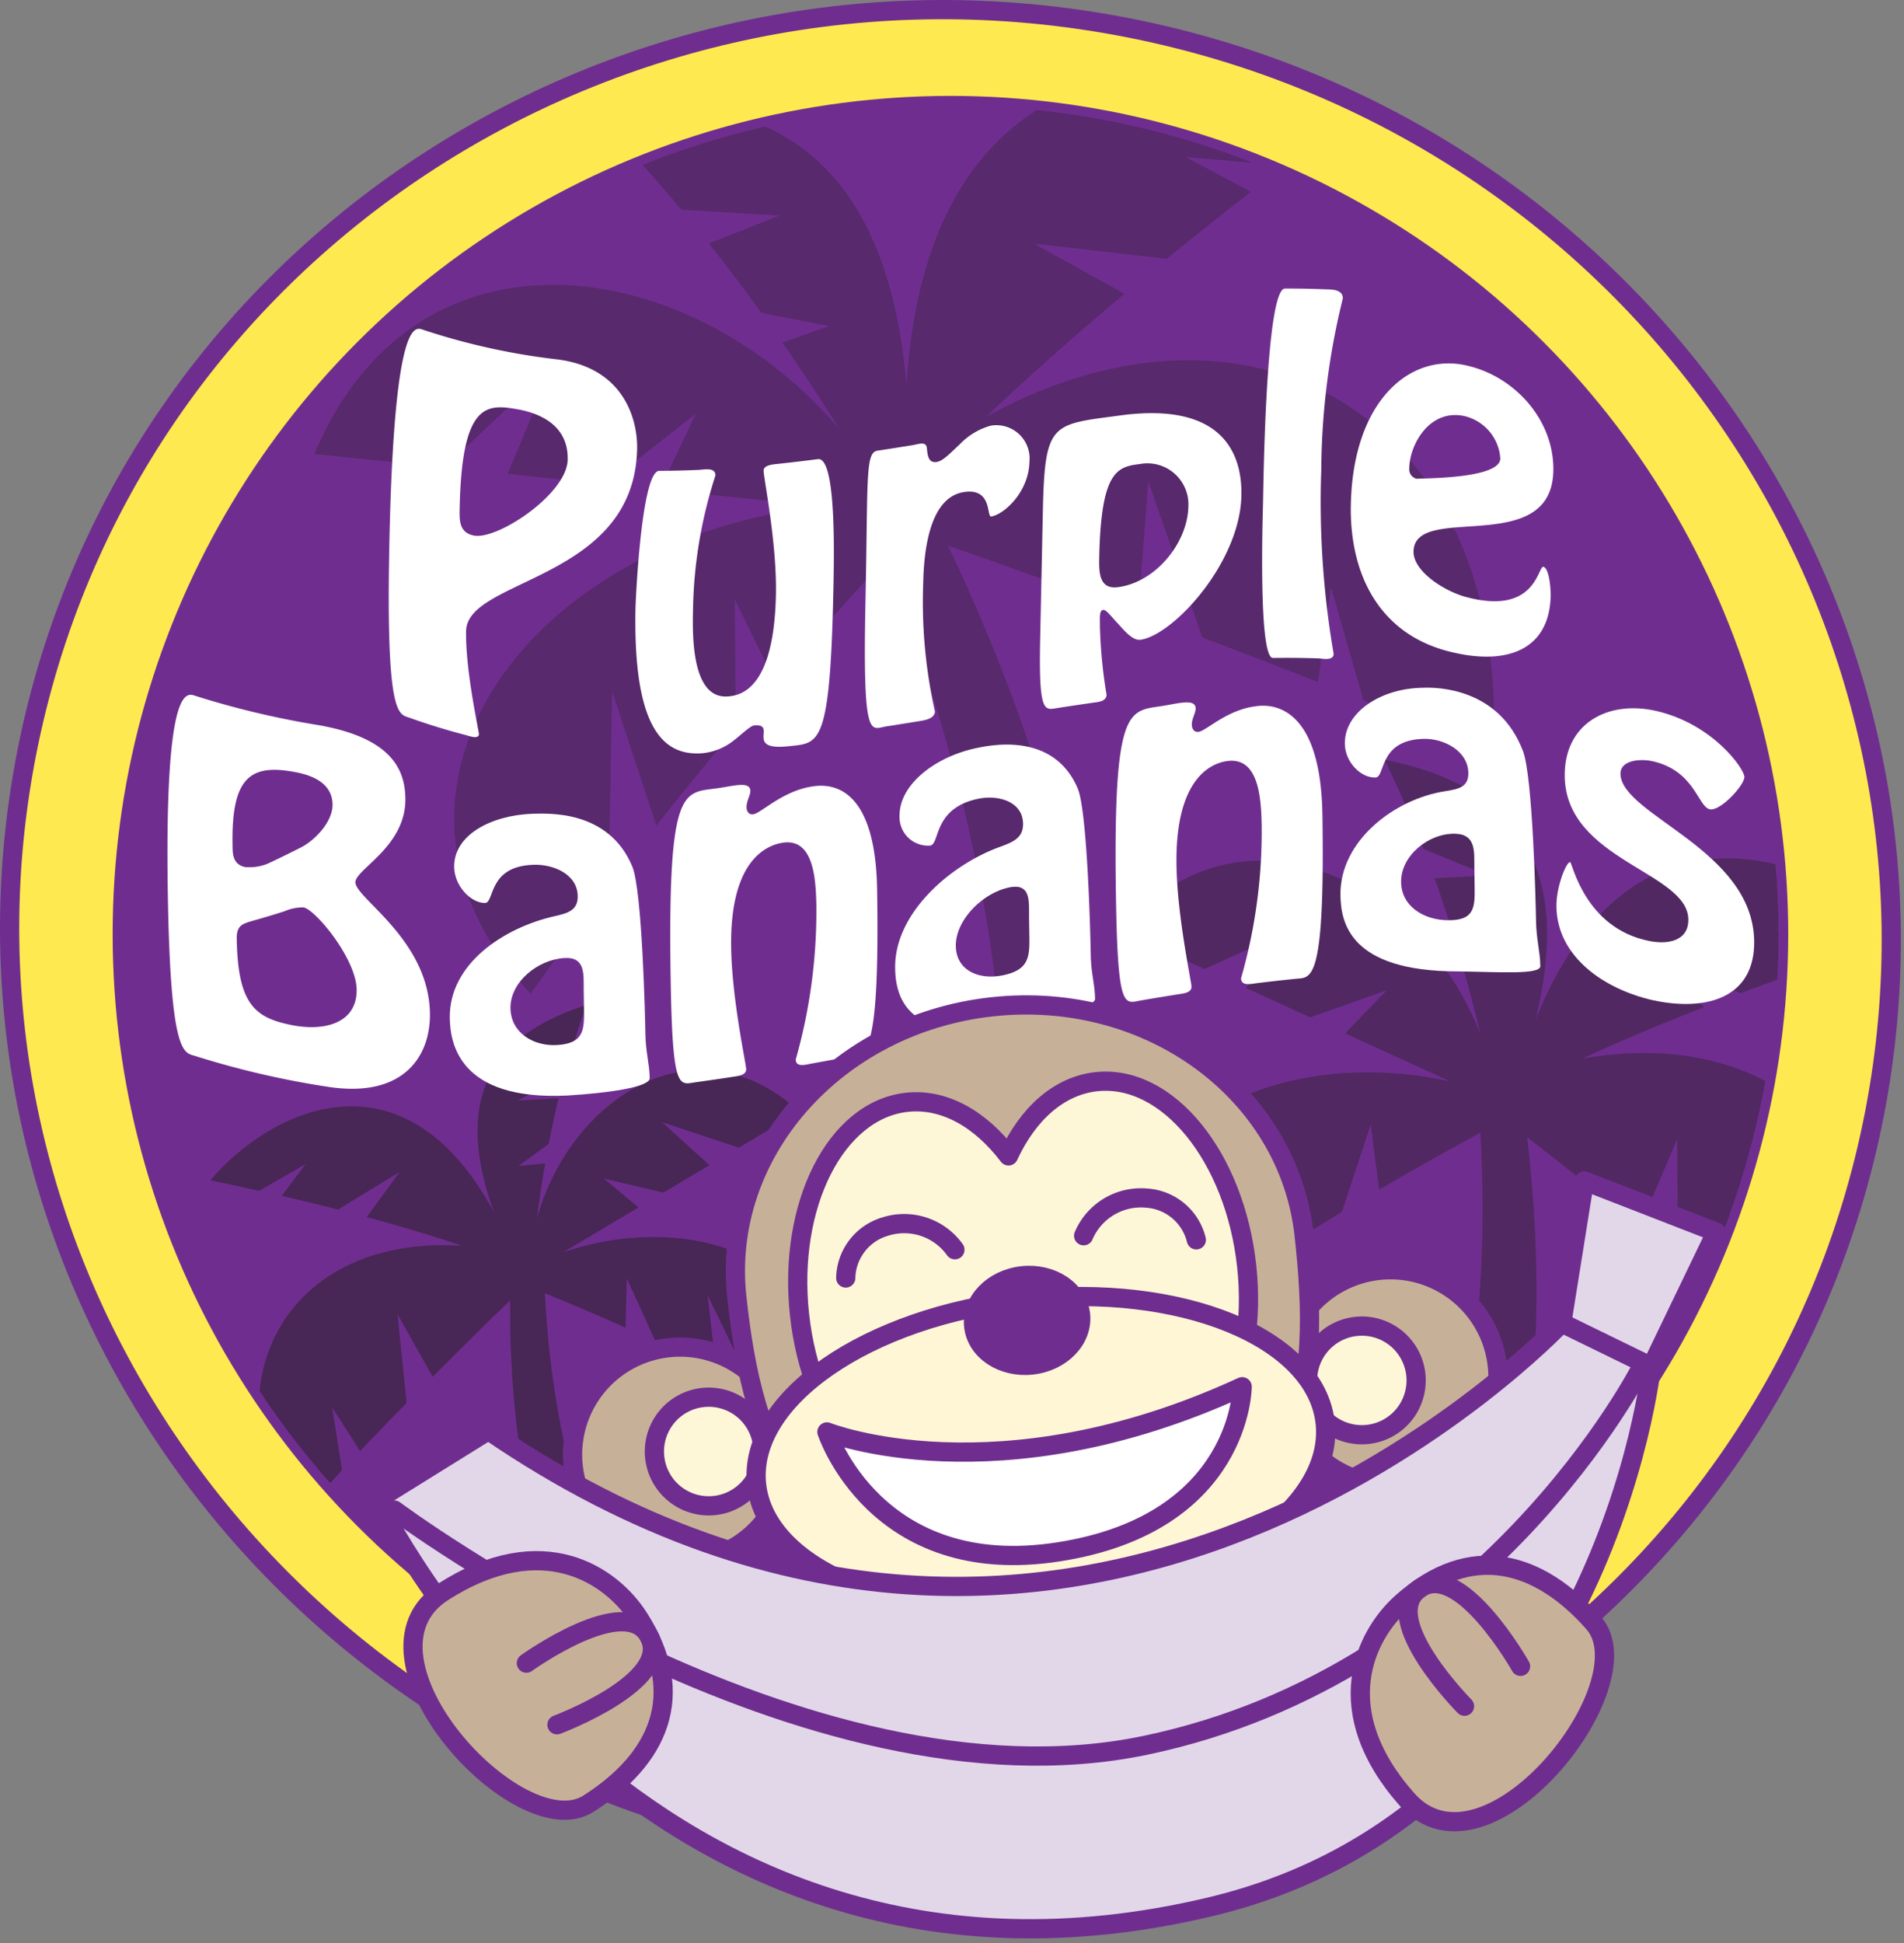 <svg xmlns="http://www.w3.org/2000/svg" xmlns:xlink="http://www.w3.org/1999/xlink" viewBox="0 0 198.033 202.029">
  <rect x="0" y="0" width="198.033" height="202.029" fill="#808080" stroke="none"/>
  <defs>
    <clipPath id="clip-path">
      <path d="M98.854,10.969a86.138,86.138,0,1,0,86.138,86.138A86.138,86.138,0,0,0,98.854,10.969" fill="none"/>
    </clipPath>
  </defs>
  <g style="isolation: isolate">
    <g id="Layer_1" data-name="Layer 1">
      <g>
        <path d="M117.21,2.859C64.136-7.478,12.893,26.339,2.755,78.391S27.424,181.019,80.5,191.355s104.317-23.48,114.454-75.532S170.283,13.2,117.21,2.859" fill="#fee951" stroke="#6f2e8f" stroke-linecap="round" stroke-miterlimit="10" stroke-width="2"/>
        <circle cx="98.854" cy="97.107" r="86.138" fill="#6f2e8f" stroke="#6f2e8f" stroke-miterlimit="10" stroke-width="2"/>
        <g clip-path="url(#clip-path)">
          <path d="M75.4,195.238a90.09,90.09,0,0,1-8.481-10.658c-9.351-13.961-14.059-30.506-13.854-49.4-2.606,2.51-5.5,5.386-8.067,7.948l-3.651-6.506.945,9.231q-2.439,2.476-4.84,5l-2.893-4.521,1.013,6.514q-2.686,2.871-5.311,5.82c-8.8-16.358.562-30.343,17.835-29.148-3.308-1.107-6.628-2.092-9.959-2.991l3.426-4.688-6.4,3.908q-2.929-.747-5.869-1.422l2.5-3.311L26.949,123.8q-2.529-.567-5.064-1.1c6.128-7.216,20.036-14.261,29.513,3.367-4.4-12.057-.1-18.546,9.608-21.581-.89,2.457-1.649,4.894-2.3,7.314l-4.858,2.618,4.254-.251q-.577,2.392-1.032,4.767l-3.138,2.277,2.77-.265q-.5,2.894-.863,5.765c3.41-12.388,16.369-21.106,27.311-11.147l-6.3,3.749-7.967-2.639,4.905,4.462L69,123.981,62.8,122.518l3.612,3.008L58.6,130.172c16.02-5.338,31.12,3.485,26.273,17.948q-3.185-1.835-6.477-3.578l-4.8-9.882.92,7.875q-3.123-1.576-6.338-3.077l-2.993-6.572-.113,5.148c-2.665-1.2-5.643-2.465-8.4-3.59,1.447,28.071,13.213,48.285,32.751,64.6a59.975,59.975,0,0,1-14.026-3.81Z" fill="#221f1f" fill-rule="evenodd" opacity="0.5" style="mix-blend-mode: multiply"/>
          <path d="M107.9,175.159a166.822,166.822,0,0,0,5.947-24.542c4.832-30.777-.16-62.275-15.245-93.882,6.341,2.187,13.457,4.765,19.769,7.071l1.064-13.79,5.612,16.261q6.036,2.264,12.045,4.635l1.337-9.86,3.38,11.746q6.757,2.733,13.472,5.644c2.041-34.38-24.621-50.592-52.738-35.1,4.7-4.443,9.514-8.691,14.414-12.8l-9.42-5.211,13.811,1.58q4.346-3.543,8.76-6.973l-6.792-3.615,10.325.885q3.813-2.926,7.656-5.8C125.363,4.044,96.475,3.049,94.292,40.091c-2.01-23.71-14.312-31.264-33-28.8,3.415,3.439,6.593,6.945,9.576,10.507l10.213.612-7.351,2.9q2.841,3.574,5.456,7.212L86.241,33.9l-4.865,1.714q3.1,4.476,5.951,9.023c-15.4-18.173-44-22.723-54.63,2.564L46.214,48.6,57.553,37.94,52.786,49.271,63.06,50.328l9.3-7.3L68.629,50.9l16.753,1.724C54.274,56.148,35.765,82.768,55.2,103.31q3.924-5.57,8.1-11.071l.366-20.368,4.6,13.962q4.024-5.088,8.26-10.121l-.1-13.387,4.208,8.569c3.545-4.1,7.566-8.549,11.316-12.589,19.472,48.339,15.458,91.517-4.666,134.207A111.094,111.094,0,0,0,107.9,175.159Z" fill="#221f1f" fill-rule="evenodd" opacity="0.3" style="mix-blend-mode: multiply"/>
          <g opacity="0.4">
            <path d="M138.052,200.356a119.153,119.153,0,0,0,9.626-15.224c10.3-19.691,14.12-42.114,11.149-66.917,3.784,2.926,8,6.294,11.741,9.294l3.87-9.074.077,12.27q3.561,2.907,7.079,5.883l3.157-6.357-.4,8.709q3.942,3.39,7.814,6.892c9.234-22.764-5.077-39.81-27.614-35.769,4.19-1.928,8.414-3.7,12.664-5.356l-5.174-5.673,8.971,4.223q3.746-1.4,7.512-2.71l-3.763-3.994,6.774,2.956q3.245-1.105,6.5-2.172c-9.087-8.611-28.379-15.883-38.317,8.646,4.059-16.479-2.527-24.394-15.717-27,1.521,3.1,2.867,6.2,4.069,9.287l6.761,2.747L149.2,91.3q1.1,3.063,2.038,6.12l4.451,2.545-3.679.047c.716,2.488,1.364,4.973,1.96,7.456-6.255-15.8-24.539-25.406-37.5-10.749l8.815,4.028,10.1-4.609-5.811,6.567,6.7,3.062,7.95-2.812-4.318,4.471,10.926,4.992c-21.824-4.726-40.413,9.031-31.972,27.352q3.924-2.867,8-5.63l4.9-13.678-.084,10.484q3.88-2.518,7.893-4.951l2.994-9.068.885,6.752c3.331-1.958,7.066-4.048,10.523-5.921,2.112,37.111-10.465,65.368-33.817,89.615a79.282,79.282,0,0,0,17.894-7.015Z" fill="#221f1f" fill-rule="evenodd" style="mix-blend-mode: multiply"/>
          </g>
        </g>
        <g>
          <g>
            <path d="M57.666,37.329c7.273.766,8.658,6.353,8.6,9.322-.277,13.713-17.657,13.432-17.787,18.932-.087,4.1,1.341,10.445,1.334,10.732-.012.588-1.03.194-1.34.11q-2.949-.76-5.9-1.814c-1.109-.393-2.46,0-2.073-18.251.51-24.022,2.8-22.3,3.551-22.062A69.664,69.664,0,0,0,57.666,37.329Zm1.38,10.46c.071-3.378-2.565-4.765-5.227-5.242-3.192-.554-5.821-.741-6.014,10.494-.025,1.168.041,2.276,1.328,2.6C51.439,56.361,58.972,51.418,59.046,47.789Z" fill="#fff"/>
            <path d="M85.063,47.732c1.864-.243,1.709,9.223,1.619,13.514-.347,16.559-1.485,15.97-4.677,16.335-4.656.485-1.057-2.405-3.585-2.159-.4.036-1.437,1.068-2.247,1.666a6.145,6.145,0,0,1-3.3,1.232c-3.68.181-7.047-2.252-6.776-15.12.016-.768.61-14.244,2.473-14.25q2.04-.011,4.08-.1c.577-.022,1.779-.315,1.76.585a47.665,47.665,0,0,0-2.328,13.8c-.053,2.509-.241,9.406,3.573,9.169,1.464-.085,4.843-.858,5.047-10.565.114-5.411-1.294-12.2-1.279-12.925.012-.585,1.032-.64,1.52-.693Q83,48,85.063,47.732Z" fill="#fff"/>
            <path d="M92.175,75.519c-1.641.254-2.469,1.769-2.155-13.175.262-12.506-.035-15.251,1.208-15.485q1.841-.281,3.681-.58c.666-.108,1.469-.465,1.5.385.072.663.143,1.507,1.031,1.36.665-.109,1.434-.958,2.381-1.836a7.114,7.114,0,0,1,3.221-1.935A3.457,3.457,0,0,1,107.071,48c-.067,3.16-2.634,5.471-3.965,5.694-.533.089.152-3.041-2.907-2.528-3.727.623-4.119,6.758-4.176,9.469a52.128,52.128,0,0,0,1.222,13.347c-.058.73-1.035.891-1.522.97Q93.949,75.242,92.175,75.519Z" fill="#fff"/>
            <path d="M110.026,73.6c-1.374.213-2,.721-1.841-7.047q.139-6.637.278-13.276c.2-9.594.9-9.117,8.436-10.139,9.933-1.211,12.318,3.676,12.218,8.385-.148,6.979-7.083,14.512-10.5,14.985-.8.095-1.618-.881-2.309-1.646-.693-.719-1.252-1.5-1.563-1.454-.443.062-.327.856-.344,1.668a51.085,51.085,0,0,0,.69,7.151c-.015.721-.943.76-1.432.83Q111.844,73.317,110.026,73.6ZM123.6,52.663a4.266,4.266,0,0,0-5.04-4.422c-2.351.283-4.04.707-4.229,9.688-.033,1.582-.025,3.375,1.971,3.109C120.249,60.512,123.523,56.4,123.6,52.663Z" fill="#fff"/>
            <path d="M132.4,68.4c-1.551.03-1.057-15.053-1.035-16.091.045-2.112.292-22.3,2.286-22.312q2.106-.006,4.214.081c.487.016,1.821-.043,1.8.949a75.84,75.84,0,0,0-2.24,17.846,92.97,92.97,0,0,0,1.285,19.1c-.016.763-1.165.483-1.652.47Q134.724,68.367,132.4,68.4Z" fill="#fff"/>
            <path d="M140.5,52.436c.229-10.877,6.284-15.9,12.227-14.393,4.878,1.174,8.944,5.665,8.833,10.925-.2,9.072-14.441,3.222-14.54,8.36-.044,2.094,3.294,4.182,5.512,4.747,7.272,1.931,7.39-3.282,8.011-3.15.665.254.75,2.631.742,2.988-.12,5.671-4.535,7.149-9.857,5.98C143.487,66.235,140.346,59.721,140.5,52.436Zm6.08-3.773a1,1,0,0,0,.777,1.112c.532-.07,8.641.027,8.689-2.1a4.855,4.855,0,0,0-3.652-4.4C148.8,42.423,146.632,46.075,146.577,48.663Z" fill="#fff"/>
          </g>
          <g>
            <path d="M20.284,109.774c-1.171-.367-2.564,0-2.832-16.969-.351-22.347,2.1-20.69,2.9-20.452a91.086,91.086,0,0,0,12.143,2.928c8.3,1.28,9.623,4.763,9.668,7.729.079,5-5.22,7.365-5.2,8.72.025,1.663,7.631,5.955,7.753,13.62.07,4.351-2.628,8.744-10.318,7.677A91.684,91.684,0,0,1,20.284,109.774ZM31.338,88.083c1.345-.692,3.278-2.606,3.25-4.459-.035-2.163-2.012-2.995-3.794-3.338-4.641-.9-6.72.377-6.61,7.451.015.9-.061,2.058,1.252,2.393a4.931,4.931,0,0,0,2.516-.393Q29.646,88.942,31.338,88.083ZM26.6,95.636c-1.255.375-2,.443-1.978,1.936.109,6.855,1.9,8.241,5.748,9,3.376.668,6.779-.194,6.724-3.712-.051-3.178-4.248-8.264-5.514-8.527a4.649,4.649,0,0,0-1.957.391Q28.108,95.209,26.6,95.636Z" fill="#fff"/>
            <path d="M57.68,95.246c1.356-.3,2.432-.6,2.408-2.087-.036-2.29-2.541-3.33-4.6-3.256-4.783.148-4.018,3.95-5.049,3.971-1.5,0-3.169-1.794-3.2-3.731-.053-3.33,3.8-5.369,8.118-5.546,1.5-.012,7.923-.5,10.413,5.5,1.026,2.5,1.331,15.785,1.356,17.358.031,1.976.425,3.1.449,4.63.015.944-4.391,1.552-8.564,1.805-11.3.553-12.184-5.462-12.227-8.051C46.691,100.178,52.443,96.425,57.68,95.246Zm3.032,7.679c-.025-1.577.226-3.473-2.024-3.328-2.766.178-5.638,2.487-5.594,5.23.04,2.518,2.361,3.959,4.845,3.815,2.767-.167,2.839-1.543,2.8-3.738Q60.728,103.914,60.712,102.925Z" fill="#fff"/>
            <path d="M84.417,110.569c-.609.111-1.638.428-1.652-.424A56.61,56.61,0,0,0,84.91,94.191c-.05-3.19-.4-7.121-3.584-6.568-1.781.314-5.42,2.011-5.279,10.895.085,5.389,1.555,12.089,1.563,12.627.01.627-.788.709-1.257.782q-1.992.307-3.985.583c-1.735.238-2.426,1.085-2.614-10.769-.322-20.352,1.339-19.277,4.948-19.806,1.642-.242,3.326-.74,3.343.293.007.449-.407,1.056-.4,1.684.008.448.248.815.717.74.8-.129,2.924-2.321,5.925-2.861,1.313-.225,6.755-1.078,6.942,10.715.28,17.631-1.188,17.017-2.782,17.318Q86.433,110.205,84.417,110.569Z" fill="#fff"/>
            <path d="M104,88.041c1.356-.495,2.431-.931,2.408-2.412-.037-2.289-2.54-3.009-4.6-2.6-4.782.955-4.017,4.672-5.048,4.878a2.968,2.968,0,0,1-3.2-3.057c-.053-3.318,3.8-6.241,8.117-7.106,1.5-.3,7.923-1.618,10.414,4.224,1.026,2.417,1.331,15.683,1.356,17.254.031,1.974.424,3.072.449,4.6.015.938-4.391,1.845-8.563,2.675-11.3,2.253-12.186-3.156-12.228-5.848C93.008,95,98.76,89.941,104,88.041Zm3.032,7.277c-.025-1.57.226-3.511-2.024-3.067-2.767.547-5.637,3.373-5.594,6.11.04,2.511,2.361,3.532,4.845,3.039,2.767-.547,2.839-1.91,2.8-4.107Q107.044,96.3,107.029,95.318Z" fill="#fff"/>
            <path d="M130.735,102.209c-.61.075-1.64.343-1.654-.509a55.336,55.336,0,0,0,2.146-15.84c-.051-3.184-.4-7.168-3.584-6.739-1.782.235-5.42,1.925-5.279,10.819.086,5.386,1.554,12.087,1.563,12.627.01.627-.788.706-1.257.78q-1.992.314-3.985.656c-1.734.3-2.426,1.19-2.614-10.657-.323-20.325,1.338-19.38,4.949-19.975,1.64-.269,3.325-.751,3.341.283.008.45-.407,1.052-.4,1.681.007.448.247.816.716.746.8-.118,2.925-2.285,5.926-2.658,1.312-.19,6.754-.555,6.941,11.291.28,17.662-1.188,16.882-2.781,17.043Q132.751,101.961,130.735,102.209Z" fill="#fff"/>
            <path d="M150.314,82.254c1.356-.217,2.431-.408,2.408-1.9-.036-2.3-2.541-3.576-4.6-3.545-4.782.092-4.017,3.991-5.048,4.02-1.5.07-3.169-1.568-3.2-3.5-.052-3.323,3.8-5.784,8.118-5.83,1.5-.071,7.923.027,10.413,6.588,1.026,2.691,1.331,16.044,1.355,17.62.032,1.984.425,3.19.449,4.723.016.938-4.39.606-8.563.555-11.3.005-12.185-5.107-12.228-7.916C139.326,87.405,145.077,83.047,150.314,82.254Zm3.032,7.934c-.025-1.571.227-3.469-2.024-3.513-2.766-.049-5.638,2.292-5.594,5.037.039,2.518,2.361,3.93,4.846,3.955,2.766.038,2.838-1.285,2.8-3.5Q153.362,91.179,153.346,90.188Z" fill="#fff"/>
            <path d="M161.884,94.264c-.033-2.119,1.049-4.694,1.424-4.645.234.086,1.514,6.839,8.173,8.195,1.922.407,4.157.055,4.121-2.245-.074-4.932-12.713-6.127-12.855-14.839-.087-5.5,4.46-7.977,9.524-6.818,5.861,1.348,9.149,5.988,9.163,6.863.013.849-2.554,3.649-3.632,3.348-1.22-.331-1.556-3.975-5.869-4.976-1.453-.33-3.412-.064-3.391,1.292.073,4.319,13.762,7.842,13.907,17.384.092,5.883-4.918,7.375-10.544,6.158C166.935,102.854,161.967,99.537,161.884,94.264Z" fill="#fff"/>
          </g>
        </g>
        <g>
          <path d="M81.844,150.011a11.178,11.178,0,1,1-12.321-9.9A11.177,11.177,0,0,1,81.844,150.011Z" fill="#c6b198" stroke="#6f2e8f" stroke-linecap="round" stroke-linejoin="round" stroke-width="2"/>
          <path d="M79.324,150.285a5.647,5.647,0,1,1-6.224-5A5.648,5.648,0,0,1,79.324,150.285Z" fill="#fef7d7" stroke="#6f2e8f" stroke-miterlimit="10" stroke-width="2"/>
          <path d="M133.51,144.392a11.178,11.178,0,1,0,9.9-12.321A11.179,11.179,0,0,0,133.51,144.392Z" fill="#c6b198" stroke="#6f2e8f" stroke-linecap="round" stroke-linejoin="round" stroke-width="2"/>
          <path d="M136.03,144.118a5.647,5.647,0,1,0,5-6.224A5.647,5.647,0,0,0,136.03,144.118Z" fill="#fef7d7" stroke="#6f2e8f" stroke-miterlimit="10" stroke-width="2"/>
          <path d="M135.644,128.417c1.62,14.89,1.5,32.2-26.024,35.207-26.9,2.942-31.365-13.9-32.985-28.789s10.277-28.4,26.572-30.17S134.025,113.527,135.644,128.417Z" fill="#c6b198" stroke="#6f2e8f" stroke-linecap="round" stroke-linejoin="round" stroke-width="2"/>
          <path d="M114.023,112.452c-3.9.424-7.125,3.366-9.129,7.716-2.894-3.818-6.679-6-10.575-5.573-7.4.806-12.4,10.69-11.161,22.079S91.4,156.642,98.8,155.836c3.9-.423,7.125-3.364,9.13-7.715,2.893,3.818,6.678,6,10.575,5.572,7.4-.805,12.4-10.689,11.161-22.078S121.426,111.647,114.023,112.452Z" fill="#fef7d7" stroke="#6f2e8f" stroke-linecap="round" stroke-linejoin="round" stroke-width="2"/>
          <path d="M137.83,147.918c.962,8.849-11.5,17.463-27.826,19.239S79.656,163.2,78.693,154.35s11.5-17.464,27.826-19.24S136.867,139.068,137.83,147.918Z" fill="#fff6d6" stroke="#6f2e8f" stroke-linecap="round" stroke-linejoin="round" stroke-width="2"/>
          <path d="M87.965,132.858a5.7,5.7,0,0,1,4.124-5.349,6.478,6.478,0,0,1,7.229,2.413" fill="none" stroke="#6f2e8f" stroke-linecap="round" stroke-linejoin="round" stroke-width="2"/>
          <path d="M124.428,128.892a5.7,5.7,0,0,0-5.179-4.337,6.476,6.476,0,0,0-6.54,3.911" fill="none" stroke="#6f2e8f" stroke-linecap="round" stroke-linejoin="round" stroke-width="2"/>
          <path d="M112.384,136.663c.279,2.562-1.983,4.91-5.051,5.244s-5.782-1.473-6.061-4.035,1.983-4.911,5.052-5.244S112.106,134.1,112.384,136.663Z" fill="#6f2e8f" stroke="#6f2e8f" stroke-linecap="round" stroke-linejoin="round" stroke-width="2"/>
          <path d="M86.008,148.863s17.691,7.059,43.189-4.7c0,0-.025,14.193-19.095,17.167S86.008,148.863,86.008,148.863Z" fill="#fff" stroke="#6f2e8f" stroke-linecap="round" stroke-linejoin="round" stroke-width="2"/>
          <path d="M162.437,137.528S112.428,190.854,50.8,148.717l-11.591,7.2s27.148,56.5,86.671,42.315c40.922-9.755,45.877-56.157,45.877-56.157Z" fill="#e2d6e9" stroke="#6f2e8f" stroke-linecap="round" stroke-linejoin="round" stroke-width="2"/>
          <path d="M41.018,156.988s42.6,31.858,78.087,24.46,51.651-39.371,51.651-39.371" fill="none" stroke="#6f2e8f" stroke-linecap="round" stroke-linejoin="round" stroke-width="2"/>
          <polygon points="162.437 137.528 164.796 122.773 178.497 128.094 171.757 142.077 162.437 137.528" fill="#e2d6e9" stroke="#6f2e8f" stroke-linecap="round" stroke-linejoin="round" stroke-width="2"/>
          <path d="M145.776,166.632c-3.808,3.416-7.626,11.21.582,20.457s25.022-11.989,19.391-18.373S153,160.157,145.776,166.632Z" fill="#c7b299" stroke="#6f2e8f" stroke-linecap="round" stroke-linejoin="round" stroke-width="2"/>
          <path d="M158.15,173.232s-6.327-11.192-10.561-8.047,4.734,12.192,4.734,12.192" fill="none" stroke="#6f2e8f" stroke-linecap="round" stroke-linejoin="round" stroke-width="2"/>
          <path d="M66.385,168.119c-2.778-4.3-9.877-9.288-20.3-2.628s7.923,26.59,15.11,22.027S71.649,176.263,66.385,168.119Z" fill="#c6b198" stroke="#6f2e8f" stroke-linecap="round" stroke-linejoin="round" stroke-width="2"/>
          <path d="M57.929,179.307s12.045-4.5,9.6-9.171S54.747,172.9,54.747,172.9" fill="none" stroke="#6f2e8f" stroke-linecap="round" stroke-linejoin="round" stroke-width="2"/>
        </g>
      </g>
    </g>
  </g>
</svg>
